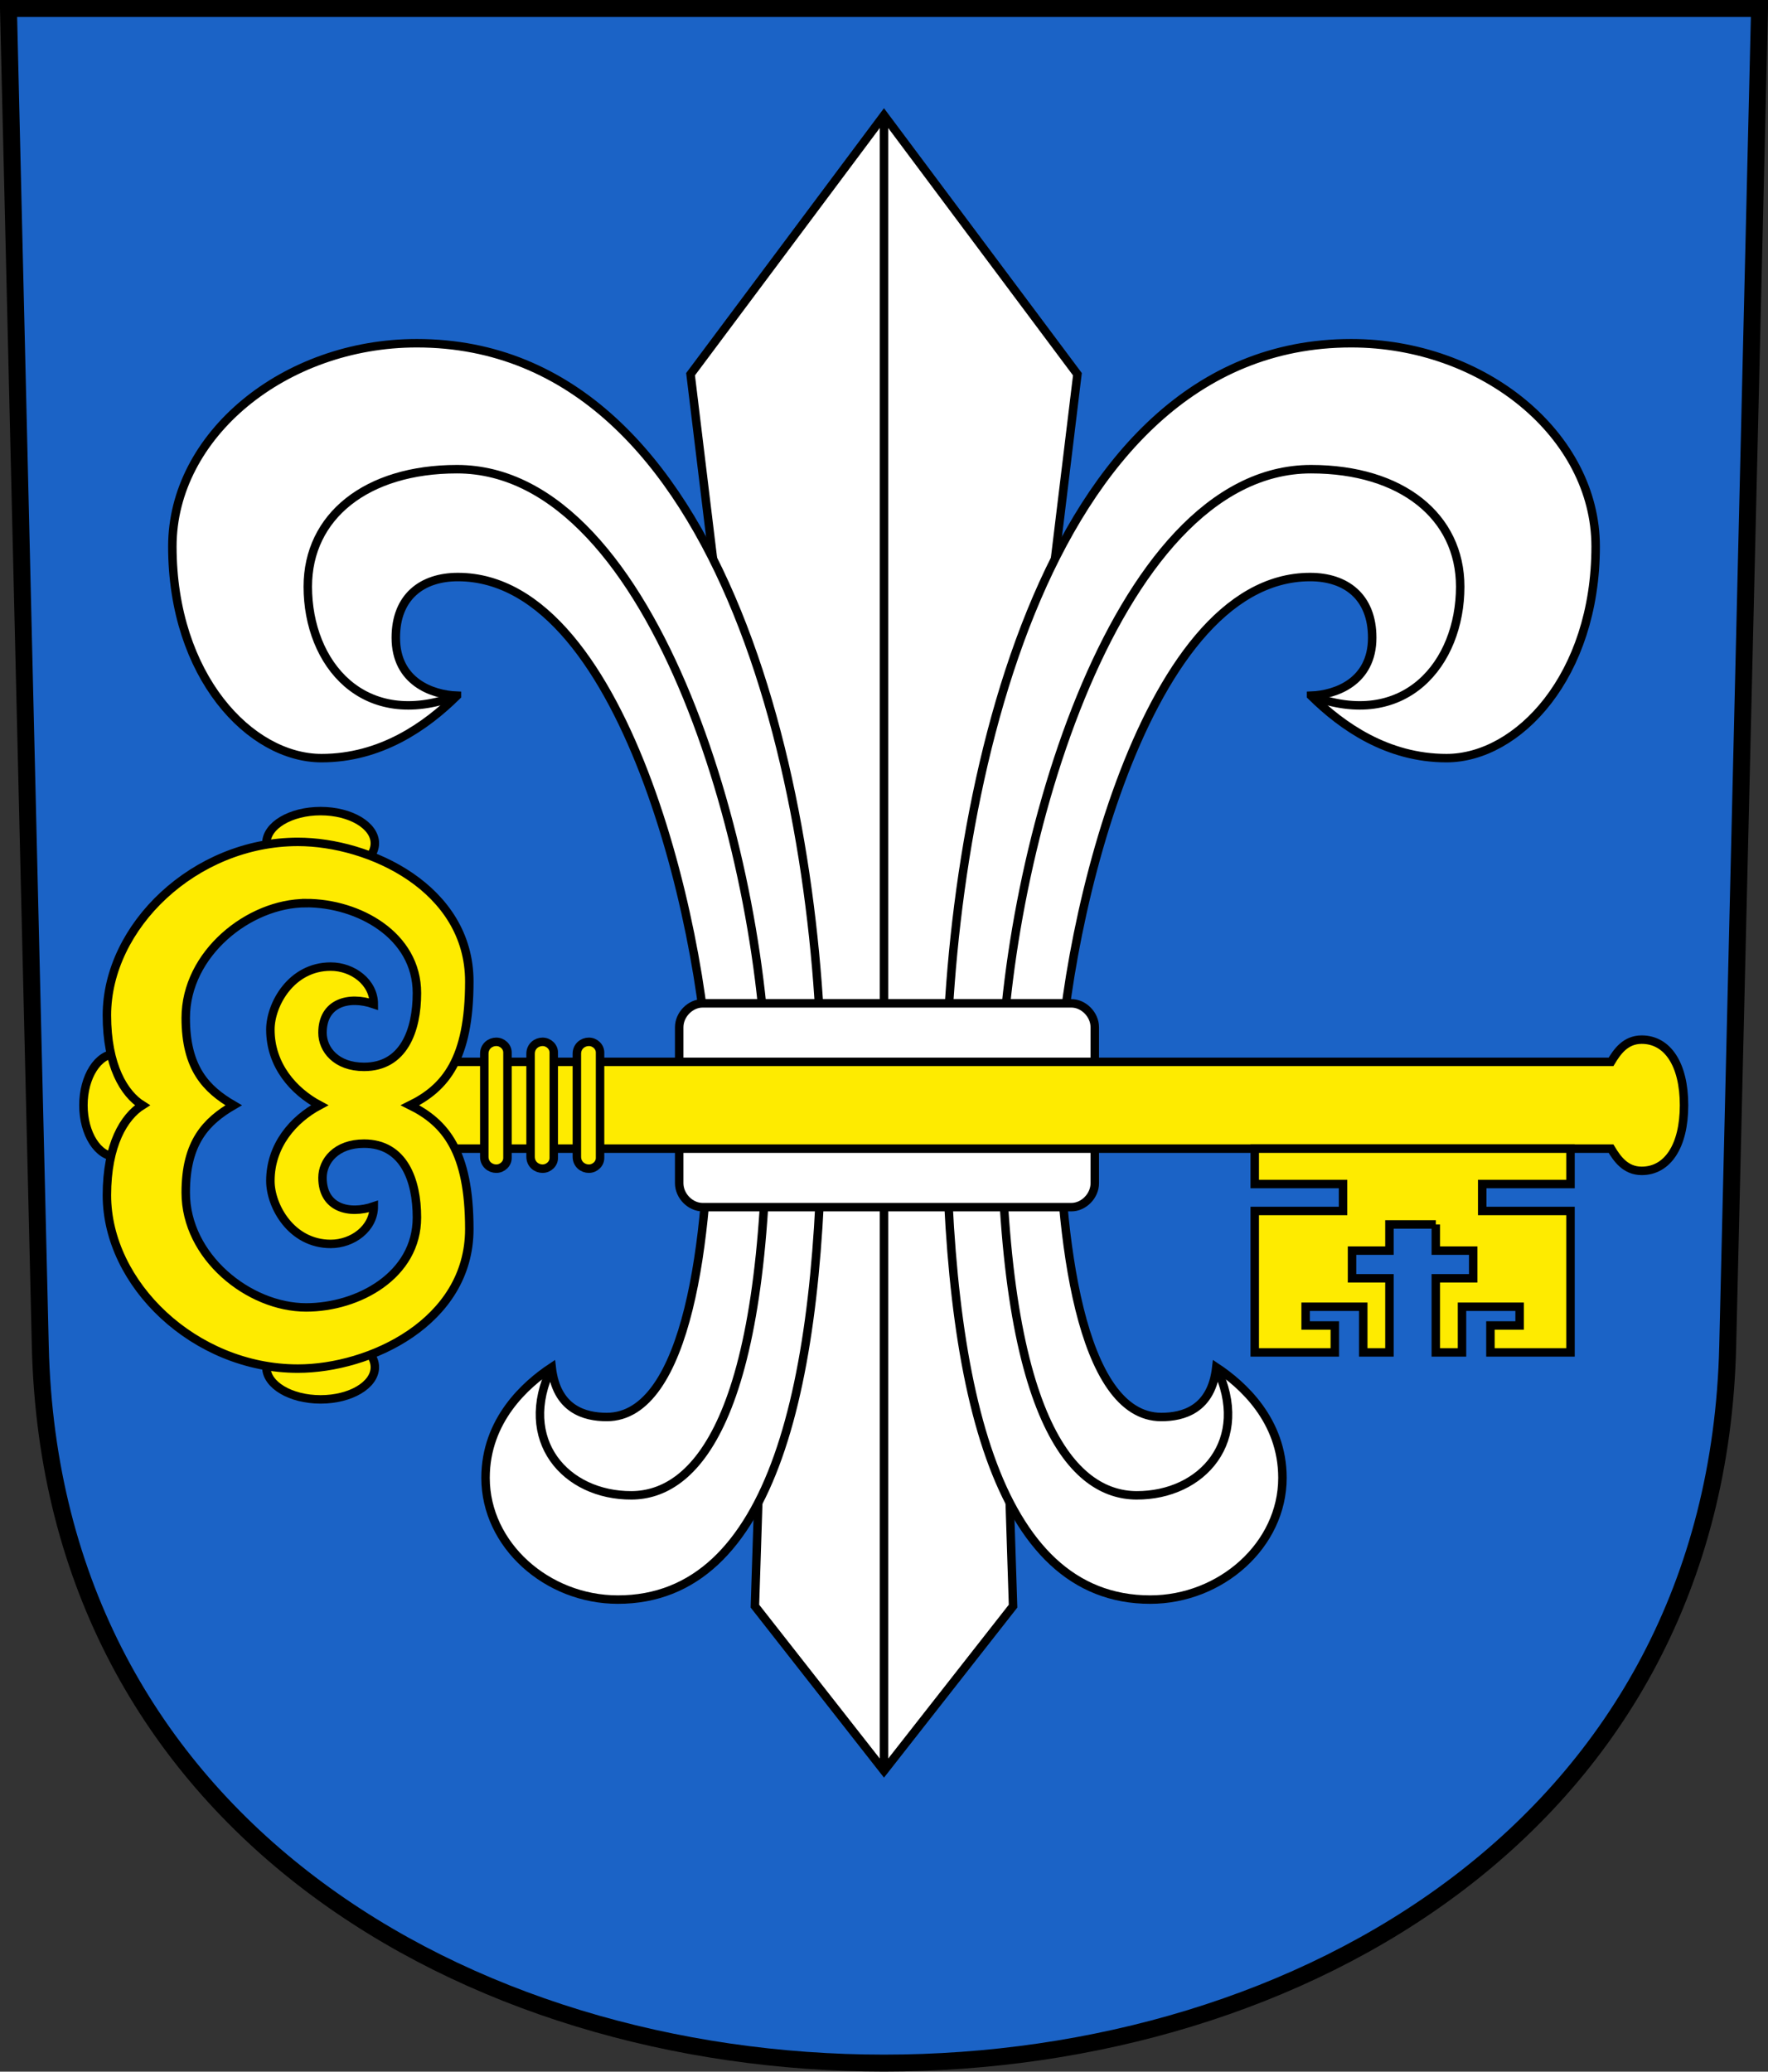 <?xml version="1.0" encoding="UTF-8" standalone="no"?>
<!-- Created with Inkscape (http://www.inkscape.org/) -->

<svg
   xmlns:dc="http://purl.org/dc/elements/1.1/"
   xmlns:cc="http://creativecommons.org/ns#"
   xmlns:rdf="http://www.w3.org/1999/02/22-rdf-syntax-ns#"
   xmlns:svg="http://www.w3.org/2000/svg"
   xmlns="http://www.w3.org/2000/svg"
   xmlns:sodipodi="http://sodipodi.sourceforge.net/DTD/sodipodi-0.dtd"
   xmlns:inkscape="http://www.inkscape.org/namespaces/inkscape"
   version="1.0"
   width="208.86"
   height="244.66"
   id="svg2780"
   inkscape:version="0.92.4 (5da689c313, 2019-01-14)"
   sodipodi:docname="Oberhallau-blazon.svg">
  <rect width="100%" height="100%" fill="#333333" stroke="none"/>
  <sodipodi:namedview
     pagecolor="#ffffff"
     bordercolor="#666666"
     borderopacity="1"
     objecttolerance="10"
     gridtolerance="10"
     guidetolerance="10"
     inkscape:pageopacity="0"
     inkscape:pageshadow="2"
     inkscape:window-width="3236"
     inkscape:window-height="1417"
     id="namedview25"
     showgrid="false"
     inkscape:zoom="2.8284272"
     inkscape:cx="50.162732"
     inkscape:cy="75.787286"
     inkscape:window-x="-8"
     inkscape:window-y="-8"
     inkscape:window-maximized="1"
     inkscape:current-layer="svg2780"
     inkscape:measure-start="104.255,149.787"
     inkscape:measure-end="104.255,126.383"
     showguides="true"
     inkscape:object-paths="true"
     inkscape:snap-intersection-paths="true"
     inkscape:snap-global="true" />
  <defs
     id="defs2782" />
  <path
     inkscape:connector-curvature="0"
     style="fill:#1b63c6;fill-opacity:1;fill-rule:evenodd;stroke:#000000;stroke-width:2;stroke-linecap:butt;stroke-miterlimit:4;stroke-dashoffset:0;stroke-opacity:1"
     id="path4212"
     d="m 1,1 3.761,158.003 c 2.686,112.859 196.652,112.859 199.338,0 L 207.86,1 Z" />
  <g
     id="g1117">
    <path
       sodipodi:nodetypes="ccccccccc"
       inkscape:connector-curvature="0"
       d="m 127.279,44.195 -9.723,80.08 2.121,65.407 -15.248,19.445 -15.248,-19.445 2.121,-65.407 -9.723,-80.08 22.849,-30.582 z"
       style="opacity:1;fill:#ffffff;fill-opacity:1;stroke:#000000;stroke-width:1;stroke-miterlimit:4;stroke-dasharray:none;stroke-dashoffset:4.58;stroke-opacity:1"
       id="path852-8" />
    <path
       sodipodi:nodetypes="csssssscssssc"
       inkscape:connector-curvature="0"
       id="path872"
       d="m 154.875,82.16 c 3.691,3.641 9.029,7.375 16,7.375 8.439,0 17.625,-9.685 17.625,-25 0,-13.136 -13.242,-24 -28.875,-24 -37.073,0 -47.875,54.944 -47.875,89.25 0,33.85 5.832,59.125 24.125,59.125 8.359,0 15.625,-6.441 15.625,-14.375 0,-6.815 -4.752,-11.037 -7.812,-13.062 -0.558,5.005 -3.942,5.875 -6.5,5.875 -9.596,0 -12.125,-21.466 -12.125,-37.688 0,-17.166 9.449,-61.512 29.705,-61.512 4.237,0 7.336,2.339 7.336,7.159 0,5.219 -4.312,6.746 -7.229,6.852 z"
       style="opacity:1;fill:#ffffff;fill-opacity:1;stroke:#000000;stroke-width:1;stroke-miterlimit:4;stroke-dasharray:none;stroke-dashoffset:4.58;stroke-opacity:1" />
    <path
       sodipodi:nodetypes="ccsssc"
       inkscape:connector-curvature="0"
       id="path874"
       d="m 154.875,82.16 c 11.064,4.192 17.625,-3.805 17.625,-12.875 0,-8.286 -6.907,-13.875 -17.625,-13.875 -23.649,0 -36.644,47.001 -36.644,74.259 0,38.346 8.671,46.892 16.019,46.929 7.778,0.039 13.606,-6.51 9.438,-15.125"
       style="opacity:1;fill:none;fill-opacity:1;stroke:#000000;stroke-width:1;stroke-miterlimit:4;stroke-dasharray:none;stroke-dashoffset:4.58;stroke-opacity:1" />
    <path
       inkscape:connector-curvature="0"
       id="path1043"
       d="M 104.43,13.613 V 209.128"
       style="opacity:1;fill:#1b63c6;fill-opacity:1;stroke:#000000;stroke-width:1;stroke-miterlimit:4;stroke-dasharray:none;stroke-dashoffset:4.58;stroke-opacity:1" />
    <path
       sodipodi:nodetypes="csssssscssssc"
       inkscape:connector-curvature="0"
       id="path872-6"
       d="m 53.985,82.16 c -3.691,3.641 -9.029,7.375 -16,7.375 -8.439,0 -17.625,-9.685 -17.625,-25 0,-13.136 13.242,-24 28.875,-24 37.073,0 47.875,54.944 47.875,89.25 0,33.85 -5.832,59.125 -24.125,59.125 -8.359,0 -15.625,-6.441 -15.625,-14.375 0,-6.815 4.752,-11.037 7.812,-13.062 0.558,5.005 3.942,5.875 6.5,5.875 9.596,0 12.125,-21.466 12.125,-37.688 0,-17.166 -9.449,-61.512 -29.705,-61.512 -4.237,0 -7.336,2.339 -7.336,7.159 0,5.219 4.312,6.746 7.229,6.852 z"
       style="opacity:1;fill:#ffffff;fill-opacity:1;stroke:#000000;stroke-width:1;stroke-miterlimit:4;stroke-dasharray:none;stroke-dashoffset:4.58;stroke-opacity:1" />
    <path
       sodipodi:nodetypes="ccsssc"
       inkscape:connector-curvature="0"
       id="path874-3"
       d="m 53.985,82.16 c -11.064,4.192 -17.625,-3.805 -17.625,-12.875 0,-8.286 6.907,-13.875 17.625,-13.875 23.649,0 36.644,47.001 36.644,74.259 0,38.346 -8.671,46.892 -16.019,46.929 -7.778,0.039 -13.606,-6.51 -9.438,-15.125"
       style="opacity:1;fill:none;fill-opacity:1;stroke:#000000;stroke-width:1;stroke-miterlimit:4;stroke-dasharray:none;stroke-dashoffset:4.58;stroke-opacity:1" />
    <path
       sodipodi:nodetypes="cssccsscc"
       inkscape:connector-curvature="0"
       d="m 126.572,118.494 c 1.42,0 2.76,1.304 2.76,2.837 v 18.395 c 0,1.534 -1.34,2.837 -2.76,2.837 -14.526,0 -29.051,0 -43.577,0 -1.42,0 -2.76,-1.304 -2.76,-2.837 v -18.395 c 0,-1.534 1.34,-2.837 2.76,-2.837 14.526,0 29.051,0 43.577,0 z"
       style="opacity:1;fill:#ffffff;fill-opacity:1;stroke:#000000;stroke-width:1;stroke-miterlimit:4;stroke-dasharray:none;stroke-dashoffset:4.58;stroke-opacity:1"
       id="path854-6-8" />
  </g>
  <g
     id="g1108">
    <ellipse
       ry="3.801"
       rx="6.408"
       cy="99.592"
       cx="37.874"
       id="path905"
       style="opacity:1;fill:#feeb00;fill-opacity:1;stroke:#000000;stroke-width:1;stroke-miterlimit:4;stroke-dasharray:none;stroke-dashoffset:4.58;stroke-opacity:1" />
    <ellipse
       ry="6.077"
       rx="3.845"
       cy="130.529"
       cx="13.7"
       id="path907"
       style="opacity:1;fill:#feeb00;fill-opacity:1;stroke:#000000;stroke-width:1;stroke-miterlimit:4;stroke-dasharray:none;stroke-dashoffset:4.58;stroke-opacity:1" />
    <ellipse
       transform="scale(1,-1)"
       ry="3.801"
       rx="6.408"
       cy="-161.465"
       cx="37.874"
       id="path905-9"
       style="opacity:1;fill:#feeb00;fill-opacity:1;stroke:#000000;stroke-width:1;stroke-miterlimit:4;stroke-dasharray:none;stroke-dashoffset:4.58;stroke-opacity:1" />
    <path
       sodipodi:nodetypes="scccccscs"
       inkscape:connector-curvature="0"
       d="m 193.941,138.279 c -1.94,0 -2.918,-1.456 -3.625,-2.625 H 51.191 l -5.75,-5.125 5.75,-5.125 H 190.316 c 0.707,-1.169 1.685,-2.625 3.625,-2.625 3.036,0 5,2.901 5,7.75 0,4.849 -1.964,7.75 -5,7.75 z"
       style="opacity:1;fill:#feeb00;fill-opacity:1;stroke:#000000;stroke-width:1;stroke-miterlimit:4;stroke-dasharray:none;stroke-dashoffset:4.58;stroke-opacity:1"
       id="path884-3" />
    <path
       id="path880-4"
       d="m 35.191,99.425 c -12.205,0 -22.562,9.995 -22.562,20.479 0,5.956 2.031,9.275 4.188,10.625 -2.156,1.35 -4.188,4.669 -4.188,10.625 0,10.484 10.357,20.479 22.562,20.479 8.473,0 20.25,-5.475 20.25,-16.479 0,-9.233 -2.855,-12.577 -7,-14.625 4.145,-2.048 7,-5.392 7,-14.625 0,-11.004 -11.777,-16.479 -20.25,-16.479 z m 0.969,7.229 c 6.155,0 13.094,3.779 13.094,10.625 0,4.423 -1.574,8.719 -6.25,8.719 -3.293,0 -4.906,-2.06 -4.906,-4.031 0,-3.545 3.103,-4.392 6.062,-3.375 0,-2.604 -2.502,-4.438 -5.094,-4.438 -4.664,0 -7.125,4.481 -7.125,7.438 0,4.195 2.709,7.287 5.812,8.938 -3.103,1.651 -5.812,4.743 -5.812,8.938 0,2.956 2.461,7.438 7.125,7.438 2.592,0 5.094,-1.833 5.094,-4.438 -2.96,1.017 -6.062,0.17 -6.062,-3.375 0,-1.971 1.613,-4.031 4.906,-4.031 4.676,0 6.25,4.296 6.25,8.719 0,6.846 -6.939,10.625 -13.094,10.625 -6.753,0 -14.219,-5.98 -14.219,-13.562 0,-5.93 2.41,-8.426 5.656,-10.312 -3.247,-1.886 -5.656,-4.383 -5.656,-10.312 0,-7.583 7.465,-13.562 14.219,-13.562 z"
       style="opacity:1;fill:#feeb00;fill-opacity:1;stroke:#000000;stroke-width:1;stroke-miterlimit:4;stroke-dasharray:none;stroke-dashoffset:4.58;stroke-opacity:1"
       inkscape:connector-curvature="0" />
    <path
       sodipodi:nodetypes="csccscc"
       inkscape:connector-curvature="0"
       d="m 68.147,136.606 c 0,0.904 0.724,1.414 1.414,1.414 0.727,0 1.357,-0.592 1.326,-1.326 0,-4.11 0,-8.22 0,-12.331 0.032,-0.733 -0.599,-1.326 -1.326,-1.326 -0.69,0 -1.414,0.511 -1.414,1.414 0,4.051 0,8.102 0,12.154 z"
       style="opacity:1;fill:#feeb00;fill-opacity:1;stroke:#000000;stroke-width:1;stroke-miterlimit:4;stroke-dasharray:none;stroke-dashoffset:4.58;stroke-opacity:1"
       id="path886-9" />
    <path
       sodipodi:nodetypes="csccscc"
       inkscape:connector-curvature="0"
       d="m 62.679,136.606 c 0,0.904 0.724,1.414 1.414,1.414 0.727,0 1.357,-0.592 1.326,-1.326 0,-4.11 0,-8.22 0,-12.331 0.032,-0.733 -0.599,-1.326 -1.326,-1.326 -0.69,0 -1.414,0.511 -1.414,1.414 0,4.051 0,8.102 0,12.154 z"
       style="opacity:1;fill:#feeb00;fill-opacity:1;stroke:#000000;stroke-width:1;stroke-miterlimit:4;stroke-dasharray:none;stroke-dashoffset:4.58;stroke-opacity:1"
       id="path886-5-8" />
    <path
       sodipodi:nodetypes="ccccccccccccccccccccccccccccccccccccc"
       inkscape:connector-curvature="0"
       d="m 169.617,144.604 v 3.094 h 4.419 v 3.27 h -4.419 v 8.75 h 3.094 v -5.392 h 6.806 v 2.21 h -3.447 v 3.182 h 9.458 v -16.705 h -10.43 v -3.182 h 10.43 v -4.178 c -12.433,0 -24.867,0 -37.3,0 v 4.178 h 10.43 v 3.182 h -10.43 v 16.705 h 9.458 v -3.182 h -3.447 v -2.21 h 6.806 v 5.392 h 3.094 v -8.75 h -4.419 v -3.27 h 4.419 v -3.094 c 1.827,0 3.653,0 5.48,0 z"
       style="opacity:1;fill:#feeb00;fill-opacity:1;stroke:#000000;stroke-width:1;stroke-miterlimit:4;stroke-dasharray:none;stroke-dashoffset:4.58;stroke-opacity:1"
       id="path955-8" />
    <path
       sodipodi:nodetypes="csccscc"
       inkscape:connector-curvature="0"
       d="m 57.21,136.606 c 0,0.904 0.724,1.414 1.414,1.414 0.727,0 1.357,-0.592 1.326,-1.326 0,-4.11 0,-8.22 0,-12.331 0.032,-0.733 -0.599,-1.326 -1.326,-1.326 -0.69,0 -1.414,0.511 -1.414,1.414 0,4.051 0,8.102 0,12.154 z"
       style="opacity:1;fill:#feeb00;fill-opacity:1;stroke:#000000;stroke-width:1;stroke-miterlimit:4;stroke-dasharray:none;stroke-dashoffset:4.58;stroke-opacity:1"
       id="path886-5-8-3" />
  </g>
</svg>
